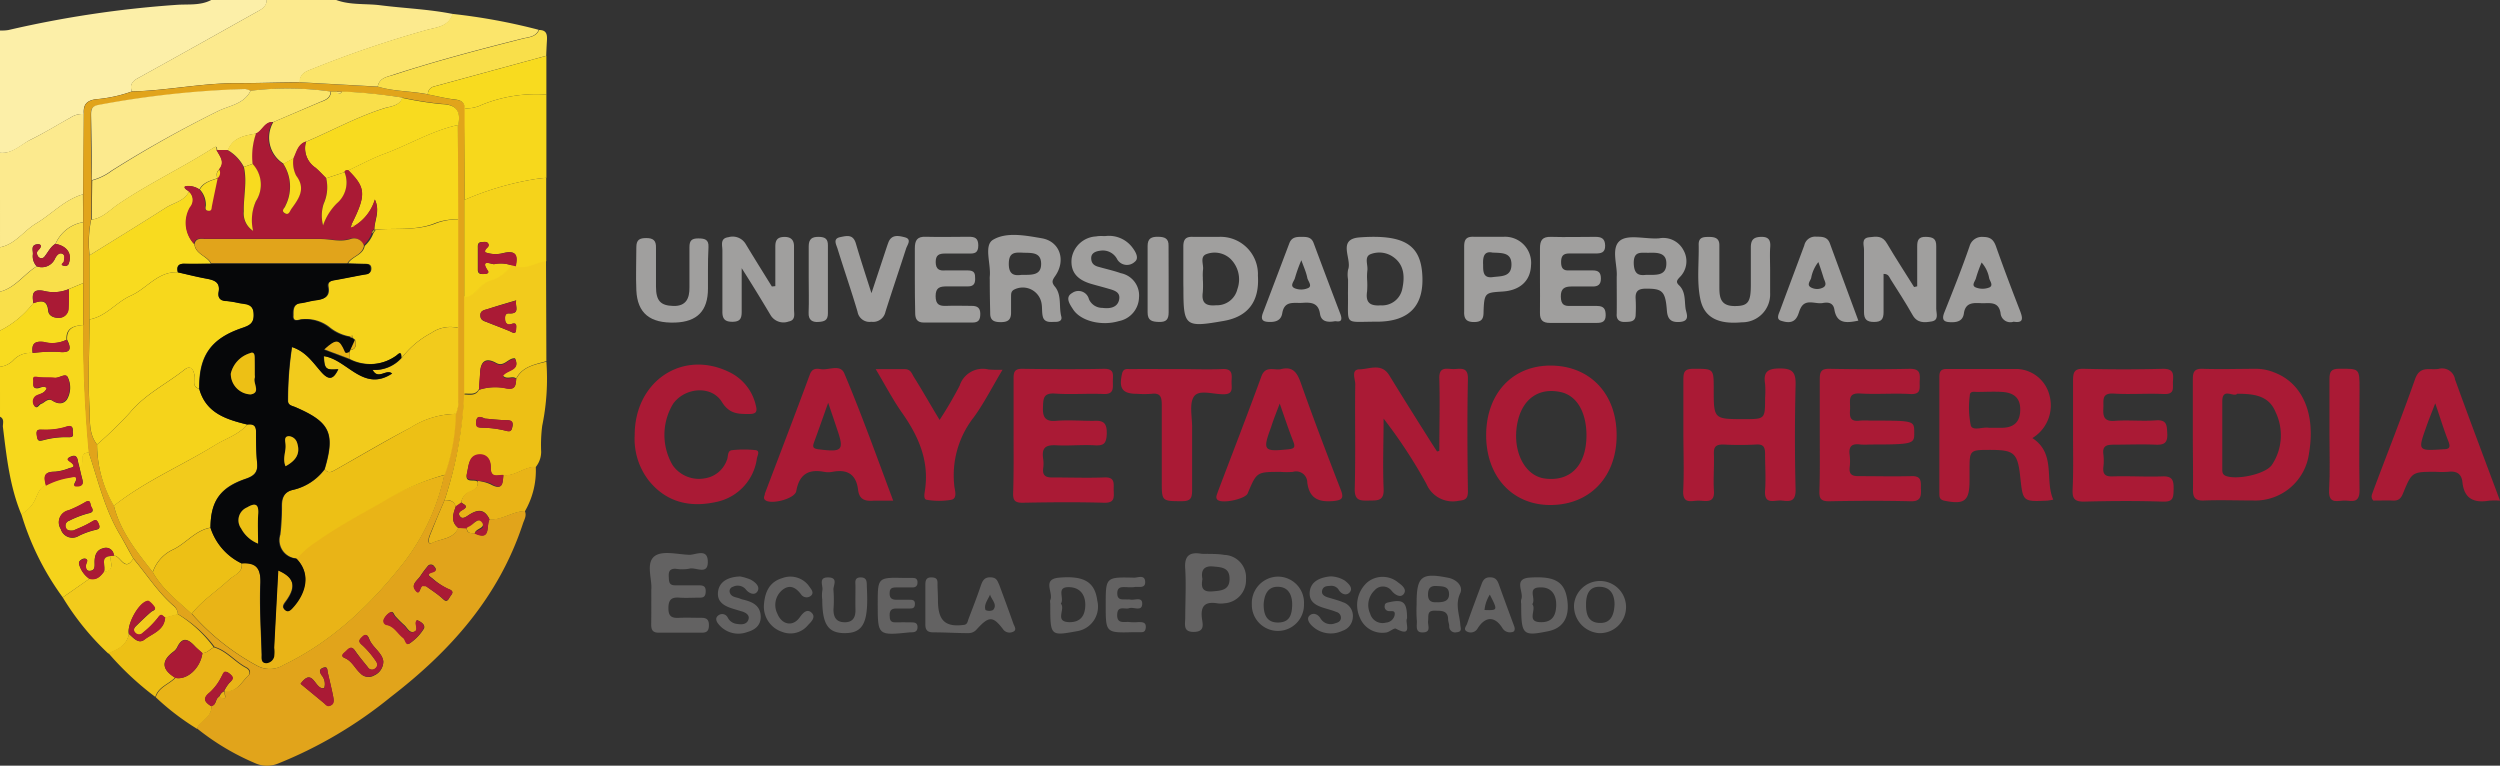 <svg id="Capa_1" data-name="Capa 1" xmlns="http://www.w3.org/2000/svg" viewBox="0 0 287.62 88.09"><rect x="0" y="0" width="287.62" height="88.09" fill="#333333" stroke="none"/><defs><style>.cls-1{fill:#fcefa8;}.cls-2{fill:#fcea8e;}.cls-3{fill:#f7d81c;}.cls-4{fill:#f9df4a;}.cls-5{fill:#fbe56b;}.cls-6{fill:#f8db1f;}.cls-7{fill:#e1a41b;}.cls-8{fill:#aa1a35;}.cls-9{fill:#edc015;}.cls-10{fill:#f2cb1c;}.cls-11{fill:#f5d31b;}.cls-12{fill:#a09f9e;}.cls-13{fill:#636262;}.cls-14{fill:#e9b417;}.cls-15{fill:#060709;}</style></defs><title>S2</title><path class="cls-1" d="M44.55,67.85V53.78a5.09,5.09,0,0,0,.95-.05,122.9,122.9,0,0,1,19.35-2.9c1.31-.1,2.74.11,4-.56h6.39c0,.83-.69,1.12-1.29,1.45-4.51,2.52-9,5.05-13.54,7.55-.67.37-.94.8-.7,1.52a16.08,16.08,0,0,1-4.18.9c-1.13.18-1.41.72-1.34,1.7a2.44,2.44,0,0,0-1.51.4c-1.52.85-3,1.76-4.57,2.53C47,66.89,46,68,44.55,67.85Z" transform="translate(-44.55 -50.27)"/><path class="cls-2" d="M59.71,60.79c-.25-.73,0-1.15.69-1.52,4.52-2.5,9-5,13.54-7.55.61-.34,1.25-.63,1.29-1.45h8c1.65.61,3.41.39,5.11.61,2.77.35,5.58.45,8.32,1-.49,1.5-1.92,1.53-3.07,1.86a126.61,126.61,0,0,0-13,4.43c-.71.29-1.57.51-1.53,1.57-2.49,0-5,.1-7.47.1C67.58,59.85,63.68,60.7,59.71,60.79Z" transform="translate(-44.55 -50.27)"/><path class="cls-3" d="M47,109.44c-1.34-3.23-1.7-6.67-2.12-10.1,0-.39.19-.88-.33-1.13V92.46a2.5,2.5,0,0,0,1.52-.73,2.67,2.67,0,0,1,2.25-.85,17.23,17.23,0,0,1,2.95-.13c1.42.17,1.54-.32,1-1.4-.07-1.36.84-1.61,1.9-1.69a146.17,146.17,0,0,0,.65,14.71c-1.35-.11-.33,1.37-1.1,1.65a3.86,3.86,0,0,1-.18-.59c-.07-.47-.2-.89-.78-.66-.85.34-.17.52.09.8.44.46-.09.48-.32.55a5.56,5.56,0,0,1-1.68.41c-1.35,0-1.22.71-1,1.59-.67.23-.88.84-1.14,1.39A3.67,3.67,0,0,1,47,109.44Zm2.93-14.55c-.2.63-.75.66-1.12.9a.8.8,0,0,0-.34,1.1c.34.59.57-.1.86-.17s.72-.7,1.27-.34,1.23.47,1.67-.17a2.72,2.72,0,0,0,.12-2.45c-.22-.65-1,0-1.52,0s-1.38,0-2-.09c-.4-.07-.5.08-.46.35s-.19.84.28.92S49.43,94.58,49.93,94.89Zm3,5c0-.38,0-.79-.88-.47a8.12,8.12,0,0,1-2.52.3c-.44,0-.84-.16-.75.56s.14.81.86.61a9.82,9.82,0,0,1,2.83-.31C53,100.56,53,100.44,52.91,99.86Z" transform="translate(-44.55 -50.27)"/><path class="cls-2" d="M44.55,67.85c1.45.11,2.41-1,3.56-1.53,1.56-.77,3-1.68,4.57-2.53a2.44,2.44,0,0,1,1.51-.4q0,4.62-.09,9.24c-2.11.6-3.56,2.26-5.38,3.34-1.43.85-2.4,2.41-4.17,2.75Z" transform="translate(-44.55 -50.27)"/><path class="cls-4" d="M44.55,88.31V83.83c1.77-.44,2.76-2,4.23-2.92A1.66,1.66,0,0,0,50.89,80c.18-.33.42-.72.84-.53s.17.55.17.86-.55.38,0,.52a.44.44,0,0,0,.59-.35c.35-1.06-.24-1.92-1.55-2.17a4.23,4.23,0,0,1,3.18-2.49q0,3.51,0,7l-1.64.68a4.46,4.46,0,0,1-2.82.23c-1.44-.31-1.42.42-1.28,1.4A11,11,0,0,1,44.55,88.31Z" transform="translate(-44.55 -50.27)"/><path class="cls-5" d="M54.11,75.83a4.23,4.23,0,0,0-3.18,2.49c-.57.33-.83.94-1.23,1.43a.46.46,0,0,1-.69.12.69.69,0,0,1-.21-.54c0-.18.24-.33.35-.5.22-.34,0-.49-.28-.46-.87.08-.47.78-.55,1.23a1.7,1.7,0,0,0,.45,1.31c-1.47.88-2.46,2.47-4.23,2.92V78.72c1.77-.34,2.73-1.9,4.17-2.75,1.81-1.08,3.26-2.74,5.38-3.34Q54.1,74.23,54.11,75.83Z" transform="translate(-44.55 -50.27)"/><path class="cls-6" d="M52.46,83.53l1.64-.68q0,2.41,0,4.82c-1.06.08-2,.33-1.9,1.69a3.75,3.75,0,0,1-2.63.25c-1.13-.13-1.4.3-1.27,1.28a2.67,2.67,0,0,0-2.25.85,2.5,2.5,0,0,1-1.52.73V88.31a11,11,0,0,0,3.82-3.15c.88-.31,1.61-.45,1.74.87.05.56.62.82,1.2.81a1.1,1.1,0,0,0,1.12-1.11A21.89,21.89,0,0,0,52.46,83.53Z" transform="translate(-44.55 -50.27)"/><path class="cls-7" d="M54.12,87.66q0-2.41,0-4.82,0-3.51,0-7,0-1.6,0-3.2,0-4.62.09-9.24c-.07-1,.22-1.52,1.34-1.7a16.08,16.08,0,0,0,4.18-.9c4-.09,7.88-.94,11.86-.95,2.49,0,5-.07,7.47-.1l9,.5c1.88.57,3.85.5,5.76.89,1.08.22,2.16.49,3.25.62.66.08.95.36,1,1Q98,68,98,73.27q0,5.59,0,11.19l0,11.19A45.31,45.31,0,0,1,95.7,107.8c-.58,1.36-1.17,2.71-1.73,4.08-.15.36-.28,1.12.27.85,1-.5,2.46-.4,3-1.71l1,0c0,.61.48.59.92.59,1.92.91,1.3-.89,1.71-1.6,1.45.1,2.64-.92,4.06-.95.25.56-.08,1-.24,1.52C101.9,119,96.33,125.2,89.5,130.46a49.86,49.86,0,0,1-13,7.67,3.31,3.31,0,0,1-2.6-.06,28.14,28.14,0,0,1-6.69-4c.35-1,1.77-1.31,1.64-2.6.64-.06.45-.86.94-1.06,1.06.61.53-.32.62-.64l0-.06c1.43.24,1.95-1,2.74-1.74.32-.31.15-.72-.23-.92-1.3-.67-2.23-1.93-3.68-2.36A14.43,14.43,0,0,0,65,120.91a1.29,1.29,0,0,0-.51-1c-1.82-1.57-3.08-3.62-4.62-5.43-.52-.92-1-1.85-1.55-2.76-1.74-2.92-2.49-6.22-3.57-9.4A146.17,146.17,0,0,1,54.12,87.66Zm29.1-26.85h-.63a35.12,35.12,0,0,0-9.21-.09,2.31,2.31,0,0,0-.61-.16,108.36,108.36,0,0,0-17,1.85C55,62.55,55,63,55,63.57q0,3.74.08,7.47,0,2.25-.06,4.5a13.19,13.19,0,0,0-.18,4.1l0,7.37c0,3.39-.18,6.78,0,10.15.08,1.4-.13,3,.87,4.24a14.08,14.08,0,0,0,1.93,7c.75,3,2.64,5.32,4.48,7.67,1.1,2,2.87,3.31,4.47,4.8a27.15,27.15,0,0,0,7.54,6,3,3,0,0,0,3-.08c5.68-2.74,10.1-7,13.92-11.87a25.16,25.16,0,0,0,4.6-10,22.09,22.09,0,0,0,1.27-7,3.13,3.13,0,0,0,.32-1.68c0-2.74,0-5.48,0-8.23V64.65c.31-1.53-.13-2.35-1.87-2.43a39,39,0,0,1-4.53-.72,58.93,58.93,0,0,0-7-.67Zm5.43,65.55c-.12-1-1.23-1.58-1.61-2.56-.18-.46-.36-.63-.77-.27s-.56.53,0,1a10.23,10.23,0,0,1,1.45,1.68c.26.32.37.67,0,1a.57.57,0,0,1-.84-.17c-.5-.62-1-1.22-1.46-1.88s-.71-.26-1,0-.79.57-.2.82c.86.37,1.17,1.2,1.79,1.75a1.26,1.26,0,0,0,1.59.25A1.75,1.75,0,0,0,88.65,126.37Zm-9.53,2.57,2.64,2.17c.24.2.48.46.84.31s.35-.62.28-1c-.18-.93-.42-1.85-.62-2.78-.06-.28,0-.72-.48-.56s-.53.41-.25.85a1.57,1.57,0,0,1,.32,1.5C80.77,129.73,80.6,126.92,79.13,128.94Zm14.43-11.23c.54.4,1.21.82,1.79,1.33.35.31.58.66.92,0,.21-.38.71-.72-.15-1a8.07,8.07,0,0,1-1.83-1.24c-.24-.18-.79-.49,0-.7.43-.12.54-.31.24-.64a.46.46,0,0,0-.8,0,11,11,0,0,0-.75,1c-.3.51-1.12,1-.69,1.61.65,1,.53-.54,1-.41A1.68,1.68,0,0,0,93.56,117.71Zm-1,3.91c-.47.4.35,1.2-.43,1.36-.51.1-.73-.52-1.08-.81a13.22,13.22,0,0,1-1-1c-.19-.2-.23-.69-.66-.4a1.79,1.79,0,0,0-.61.7.48.48,0,0,0,.39.71c.85.19,1.2,1,1.82,1.47.27.2.29.93.72.64a5.49,5.49,0,0,0,1.63-1.7C93.51,122.15,93,121.8,92.52,121.61Z" transform="translate(-44.55 -50.27)"/><path class="cls-8" d="M296.83,100.3c0-2.13,0-4.26,0-6.39,0-.87.19-1.24,1.14-1.21,2.07.07,4.15,0,6.23,0a5.61,5.61,0,0,1,2,.42c3.27,1.24,4.77,4.78,4,9.28a6.24,6.24,0,0,1-6.45,5.45c-1.86,0-3.73-.07-5.59,0-1.11.06-1.34-.37-1.31-1.37C296.87,104.45,296.83,102.38,296.83,100.3Zm5.1-4.73c-.37.46-1.71-.78-1.71.87q0,3.9,0,7.8c0,.3,0,.6.37.77,1.27.52,4.61-.18,5.34-1.26a6.14,6.14,0,0,0,.42-6.07C305.58,95.78,303.88,95.57,301.93,95.57Z" transform="translate(-44.55 -50.27)"/><path class="cls-8" d="M210.14,102.15c0-2.77.08-5.53,0-8.3-.06-1.5.9-1.11,1.66-1.12s1.67-.31,1.63,1.15c-.09,4.31-.06,8.62,0,12.93,0,.86-.3,1-1.09,1.08a3.29,3.29,0,0,1-3.68-1.94,57.19,57.19,0,0,0-4.93-7.52c0,2.67-.11,5.35,0,8,.09,1.53-.71,1.41-1.72,1.43s-1.64,0-1.6-1.39c.11-4,0-8,.06-12,0-.59-.51-1.68.46-1.71,1.14,0,2.55-.79,3.46.7,1.64,2.68,3.31,5.33,5,8,.16.25.33.5.49.75Z" transform="translate(-44.55 -50.27)"/><path class="cls-8" d="M230.54,100.37c0,4.69-3,7.93-7.49,8s-7.55-3.29-7.52-8.09,3.09-8,7.5-7.95S230.55,95.52,230.54,100.37Zm-3.47,0c0-2.72-1.14-4.62-3-5-2.39-.51-4.23.7-4.86,3.18-.78,3.08.44,6.11,2.69,6.7a3.94,3.94,0,0,0,.63.1C225.33,105.6,227.07,103.7,227.07,100.35Z" transform="translate(-44.55 -50.27)"/><path class="cls-8" d="M278.37,100.67c2.74,1.79,1.4,4.76,2.4,7.08a6.36,6.36,0,0,1-.7.12c-2.79.12-2.79.12-3.09-2.69s-.7-3.15-3.46-3.15c-2.38,0-2.38,0-2.38,2.44q0,.56,0,1.12c0,2.32-.58,2.75-2.87,2.29-.61-.12-.6-.46-.6-.89,0-4.46,0-8.93,0-13.39,0-.73.3-.89.94-.88,2.66,0,5.32,0,8,0a4,4,0,0,1,3.72,3A4.4,4.4,0,0,1,278.37,100.67Zm-5-1.18h1.4c1.32,0,2.13-.52,2.2-1.92s-.6-2.12-2.09-2.21c-.95-.06-1.9,0-2.86,0-.34,0-.84-.14-.85.43a10.24,10.24,0,0,0,.12,3.45C271.53,99.9,272.74,99.34,273.38,99.49Z" transform="translate(-44.55 -50.27)"/><path class="cls-8" d="M283.05,100.31c0-2.07,0-4.15,0-6.22,0-1,.13-1.43,1.27-1.39q4.54.12,9.09,0c1.12,0,1.21.49,1.14,1.33s.29,1.63-1.08,1.57c-1.91-.09-3.83.07-5.74-.05-1.43-.09-1.15.79-1.19,1.6s-.07,1.64,1.26,1.54c1.59-.12,3.19.06,4.78-.06,1.28-.09,1.26.57,1.31,1.52.06,1.13-.41,1.32-1.38,1.28-1.59-.07-3.19,0-4.78,0-.85,0-1.32.15-1.19,1.12a5.92,5.92,0,0,1,0,1.43c-.09.82.19,1.12,1,1.1,1.91-.06,3.83.06,5.74,0,1.25-.07,1.36.5,1.34,1.5s-.07,1.44-1.25,1.4c-3-.1-6.06-.08-9.09,0-1.11,0-1.31-.39-1.28-1.37C283.1,104.46,283.05,102.39,283.05,100.31Z" transform="translate(-44.55 -50.27)"/><path class="cls-8" d="M161.16,100.25c0-2.13,0-4.26,0-6.39,0-.73.06-1.17,1-1.16,3.14.05,6.28.07,9.42,0,1.23,0,1,.71,1,1.45s.16,1.5-1.06,1.45c-1.86-.08-3.73.08-5.58-.05-1.38-.1-1.36.59-1.4,1.6s.2,1.65,1.47,1.54c1.43-.12,2.88,0,4.31,0,1.14-.07,1.59.19,1.56,1.46s-.44,1.41-1.48,1.35c-1.43-.08-2.88.08-4.31,0s-1.69.43-1.52,1.61a3.66,3.66,0,0,1,0,1c-.11.84.24,1.11,1.07,1.09,2,0,3.94.07,5.91,0,1.36-.08,1.1.75,1.13,1.53s.11,1.41-1.09,1.38c-3.14-.09-6.28-.06-9.42,0-.87,0-1.08-.29-1.06-1.1C161.19,104.62,161.16,102.43,161.16,100.25Z" transform="translate(-44.55 -50.27)"/><path class="cls-8" d="M238.22,100.15c0-2.08,0-4.15,0-6.23,0-.83.13-1.21,1.1-1.22,2.39,0,2.39-.07,2.39,2.34,0,3.45,0,3.45,3.49,3.45,2.42,0,2.42,0,2.42-2.44a10.54,10.54,0,0,0,0-1.6c-.22-1.39.28-1.79,1.71-1.79s1.83.43,1.8,1.86q-.15,6.07,0,12.14c0,1.4-.73,1.29-1.58,1.2s-2.06.57-1.93-1.18c.1-1.38,0-2.77,0-4.15,0-.78-.15-1.17-1-1.12a36,36,0,0,1-3.83,0c-.87,0-1.09.29-1.06,1.1.05,1.38-.08,2.78,0,4.15.14,1.58-.92,1.22-1.75,1.21s-1.86.46-1.78-1.16C238.31,104.52,238.22,102.33,238.22,100.15Z" transform="translate(-44.55 -50.27)"/><path class="cls-8" d="M253.91,100.3c0-2.13,0-4.26,0-6.39,0-.84.14-1.23,1.11-1.21,3.09.06,6.18.07,9.26,0,1.14,0,1.18.52,1.13,1.35s.26,1.63-1.11,1.55c-1.91-.11-3.84.06-5.75-.06-1.33-.08-1.17.69-1.15,1.49s-.32,1.84,1.15,1.63a8,8,0,0,1,1.12,0c5.1,0,5.1,0,5.11,1.34s0,1.41-5.18,1.41a6.61,6.61,0,0,1-1,0c-1-.14-1.39.2-1.25,1.21a6.07,6.07,0,0,1,0,1.43c-.08.78.26,1,1,1,2,0,4,.05,6.07,0,1.33-.06,1.09.76,1.13,1.55s-.06,1.37-1.16,1.34c-3.14-.08-6.28-.06-9.42,0-1,0-1.12-.37-1.1-1.21C253.94,104.56,253.91,102.43,253.91,100.3Z" transform="translate(-44.55 -50.27)"/><path class="cls-8" d="M117.57,100.32c0-6.17,5.45-9.84,10.8-7.28a5.61,5.61,0,0,1,3.12,3.81c.18.67.17,1.06-.75,1.05-1.27,0-2.27,0-3.13-1.37-1.19-1.95-4.23-1.71-5.61.18a6.89,6.89,0,0,0-.05,7.1,3.69,3.69,0,0,0,3.63,1.5,3.2,3.2,0,0,0,2.59-2.1c.2-.39,0-1.1.63-1.15a12.14,12.14,0,0,1,2.7,0c.51.08.19.63.13.94a5.91,5.91,0,0,1-4.59,5c-3.05.7-5.83.1-7.88-2.48A7.83,7.83,0,0,1,117.57,100.32Z" transform="translate(-44.55 -50.27)"/><path class="cls-8" d="M191.84,92.76c1.44-.4,1.94.36,2.37,1.58,1.45,4.1,3,8.17,4.57,12.22.4,1,.24,1.27-.91,1.36-1.73.14-2.69-.39-2.92-2.14a1.28,1.28,0,0,0-1.66-1.22,9.9,9.9,0,0,1-1.43,0c-2.73,0-2.73,0-3.77,2.48-.28.66-3.05,1.24-3.5.7-.23-.28,0-.61.07-.89,1.67-4.41,3.38-8.81,5-13.25C190.11,92.33,191.07,92.86,191.84,92.76Zm-.06,3.94c-.41,1.08-.74,1.9-1,2.73-1,2.69-.83,2.82,2,2.53.66-.07.82-.22.57-.87C192.81,99.72,192.35,98.33,191.78,96.7Z" transform="translate(-44.55 -50.27)"/><path class="cls-8" d="M332.17,107.87a8.3,8.3,0,0,0-1.24,0c-1.72.29-2.88-.19-3.08-2.11-.1-1-.69-1.33-1.65-1.21a10.9,10.9,0,0,1-1.44,0c-2.71,0-2.73,0-3.75,2.49-.24.58-.52.85-1.16.82s-1.49,0-2.25,0c-.4-.43-.09-.81,0-1.16,1.6-4.27,3.29-8.52,4.8-12.82.56-1.59,1.69-1,2.7-1.17A1.51,1.51,0,0,1,327,93.93C328.66,98.53,330.39,103.09,332.17,107.87Zm-7.45-11.2c-.43,1.12-.77,1.95-1.06,2.79-.95,2.67-.91,2.69,1.94,2.5.72,0,.92-.18.63-.92C325.71,99.72,325.3,98.36,324.72,96.67Z" transform="translate(-44.55 -50.27)"/><path class="cls-8" d="M147.31,107.87c-.89,0-1.57,0-2.25,0-1,.09-1.66-.14-1.79-1.25-.21-1.76-1.22-2.4-2.93-2.07a2.63,2.63,0,0,1-1,0c-1.82-.34-2.85.33-3.18,2.22-.16.9-3,1.62-3.61,1-.23-.24,0-.48,0-.72,1.73-4.56,3.48-9.11,5.17-13.69.26-.72.75-.71,1.25-.62.93.15,2.27-.64,2.73.52C143.7,98,145.44,102.87,147.31,107.87Zm-7.48-11.26c-.64,1.79-1.12,3.18-1.63,4.56-.19.52-.11.71.51.79,2.77.35,3,.15,2.12-2.39C140.55,98.72,140.26,97.87,139.83,96.61Z" transform="translate(-44.55 -50.27)"/><path class="cls-9" d="M95.7,107.8a45.3,45.3,0,0,0,2.24-12.14c.61,0,1.32.21,1.72-.54a6.08,6.08,0,0,1,3.12-.18c1.08.21,1.1-.36,1.16-1.06.71-1.44,2.14-1.65,3.47-2a26.78,26.78,0,0,1-.48,7.38,17.47,17.47,0,0,0-.12,3,2.8,2.8,0,0,1-.63,1.75c-1.33-.05-2.36,1.11-3.72.94-.6-.06-1.49.42-1.45-.81,0-.87-.41-1.56-1.27-1.52-1.28.05-1.26,1.25-1.47,2.15-.27,1.17.84.58,1.24.92.1.63-.3.91-.79,1.14a1.6,1.6,0,0,0-1.12,1.32l-.61.43C96.78,107.89,96.28,107.77,95.7,107.8Zm4.64-9.37c-.71-.34-1-.16-1,.4s.23.63.74.65a11.54,11.54,0,0,1,2.64.34c.62.17.71-.06.8-.53s-.16-.68-.69-.68C101.92,98.6,101,98.48,100.34,98.43Z" transform="translate(-44.55 -50.27)"/><path class="cls-3" d="M98,73.27Q98,68,98,62.73a4,4,0,0,0,2-.41,16.57,16.57,0,0,1,7.41-1.17q0,4.79,0,9.58a14.76,14.76,0,0,0-1.56.19A33.62,33.62,0,0,0,98,73.27Z" transform="translate(-44.55 -50.27)"/><path class="cls-10" d="M107.41,91.82c-1.33.39-2.76.61-3.47,2-.44-.39-1,.18-1.54-.33.36-.71,2.08-.56,1.4-2-.79-.07-1.24,1.05-2.17.53-1.2-.67-1.78-.18-1.85,1.11,0,.63-.08,1.26-.12,1.89-.39.75-1.1.49-1.72.54q0-5.6,0-11.19c1.39,0,1.78-1.63,3.08-1.92a4.64,4.64,0,0,0,2.36-1.74l.46.09c1.28.41,2.35-.43,3.53-.58Zm-3.47-7c-1.23.37-2.24.65-3.25,1-.38.12-.89.14-.88.74s.46.65.85.81c.84.34,1.69.64,2.52,1,.35.15.71.46.75-.22,0-.33.14-.84-.54-.6-.48.17-.7-.06-.73-.52s0-.73.44-.7C104.44,86.41,103.79,85.5,103.93,84.85Z" transform="translate(-44.55 -50.27)"/><path class="cls-11" d="M54.77,102.37c1.07,3.18,1.82,6.47,3.57,9.4.54.91,1,1.84,1.55,2.76-1,1.62-1.47-.4-2.25-.33a.9.9,0,0,0-1.21-.86c-.79.19-1,.85-1,1.6,0,.45.09,1-.6,1-.36,0-.46-.37-.38-.72s.28-.52-.05-.67c-.14-.06-.39,0-.55.15-.35.23-.2.53-.08.83a3,3,0,0,0,1.07,1.33L51.77,119a31.48,31.48,0,0,1-4.77-9.6,3.67,3.67,0,0,0,1.7-1.94c.26-.55.47-1.17,1.14-1.39a8.75,8.75,0,0,1,2.82-.92c.27,0,.74-.23.65.29-.06.37-.61.8.28.72.66-.06.49-.53.37-1s-.2-.83-.29-1.24C54.44,103.74,53.41,102.26,54.77,102.37ZM53,111.3c-.58.07-.79-.08-.89-.35a.59.59,0,0,1,.39-.76,10.93,10.93,0,0,1,2.21-.85c.6-.12.58-.35.36-.72s0-1-.78-.53a13.23,13.23,0,0,1-1.85.9,1.41,1.41,0,0,0-.9,2.15,1.39,1.39,0,0,0,2.07.79,8.85,8.85,0,0,1,1.79-.66c.57-.11.73-.22.47-.79s-.43-.36-.82-.15C54.32,110.76,53.53,111.07,53,111.3Z" transform="translate(-44.55 -50.27)"/><path class="cls-5" d="M88,60.23l-9-.5c0-1.06.82-1.28,1.53-1.57a126.61,126.61,0,0,1,13-4.43c1.15-.33,2.58-.36,3.07-1.86a68.43,68.43,0,0,1,9.93,1.83c-.35.83-1.18.83-1.87,1-5,1.26-9.9,2.56-14.77,4.14C89.19,59.11,88.22,59.16,88,60.23Z" transform="translate(-44.55 -50.27)"/><path class="cls-11" d="M103.41,80.8a4.64,4.64,0,0,1-2.36,1.74c-1.3.29-1.69,1.89-3.08,1.92q0-5.59,0-11.19a33.63,33.63,0,0,1,7.86-2.35,14.76,14.76,0,0,1,1.56-.19q0,4.8,0,9.59c-1.19.14-2.26,1-3.53.58.25-1.17.13-1.88-1.4-1.52a3.51,3.51,0,0,1-2.11-.09c-.13-.46.6-.55.35-1-.16-.27-.46-.18-.71-.17-.57,0-.46.48-.47.82,0,.79,0,1.59,0,2.38,0,.55.45.49.82.46s.47-.15.31-.38c-.93-1.38.44-.72.72-.74A3.72,3.72,0,0,1,103.41,80.8Z" transform="translate(-44.55 -50.27)"/><path class="cls-8" d="M159.89,92.81c-1.16,1.93-2.09,3.78-3.28,5.43a10.83,10.83,0,0,0-2.26,8c.06.5.36,1.37-.35,1.53a8.34,8.34,0,0,1-2.83,0c-.38-.05-.27-.66-.22-1,.56-3.49-.75-6.39-2.72-9.15-1-1.45-1.85-3.06-2.93-4.88,1.29,0,2.32,0,3.35,0,.63,0,.79.45,1,.84,1,1.58,1.89,3.17,3,5a45.14,45.14,0,0,0,2.3-3.93,2.8,2.8,0,0,1,3.34-1.87A15.07,15.07,0,0,0,159.89,92.81Z" transform="translate(-44.55 -50.27)"/><path class="cls-8" d="M180.06,92.73c1.7,0,3.41.07,5.11,0,1.22-.07,1.1.66,1.07,1.4s.3,1.53-1,1.5-2.75-.55-3.32.25-.21,2.34-.22,3.56c0,2.4,0,4.79,0,7.19,0,.91-.13,1.31-1.19,1.3-2.3,0-2.3,0-2.3-2.28,0-2.93,0-5.86,0-8.79,0-.93-.16-1.42-1.21-1.28a11.73,11.73,0,0,1-1.6,0c-1.73,0-2.15-.6-1.76-2.32.15-.65.57-.52,1-.53C176.44,92.72,178.25,92.73,180.06,92.73Z" transform="translate(-44.55 -50.27)"/><path class="cls-10" d="M51.77,119l3.08-2.16c.78.2,1.24-.25,1.65-.81,1.39-.11.6-1.2.83-1.83a1.41,1.41,0,0,1,.3,0c.78-.06,1.24,2,2.25.33,1.54,1.81,2.8,3.85,4.62,5.43a1.29,1.29,0,0,1,.51,1l-1.45.39c-.28-.15-.44-.58-.84,0a10.68,10.68,0,0,1-1.77,1.77.57.57,0,0,1-.85,0c-.29-.3-.14-.59.1-.82.56-.55,1.13-1.1,1.73-1.62.18-.16.57-.18.39-.52a2.8,2.8,0,0,0-.65-.68.36.36,0,0,0-.29,0c-1,.32-2.29,2.8-2,3.8-.29,1.28-1.29,1.77-2.38,2.17A30.45,30.45,0,0,1,51.77,119Z" transform="translate(-44.55 -50.27)"/><path class="cls-8" d="M312.55,100.29c0-2.13,0-4.26,0-6.39,0-.86.17-1.2,1.12-1.21,2.34,0,2.34-.06,2.34,2.34,0,3.89-.07,7.77,0,11.66,0,1.45-.79,1.23-1.59,1.17s-2,.56-1.91-1.19C312.63,104.55,312.55,102.42,312.55,100.29Z" transform="translate(-44.55 -50.27)"/><path class="cls-12" d="M265.12,83.21c0-1.54,0-3.07,0-4.61,0-.71.17-1.1,1-1.08s1.2.21,1.19,1.08c0,2.4,0,4.79,0,7.19,0,.52.34,1.31-.52,1.46s-1.68.21-2.22-.77c-.78-1.39-1.66-2.73-2.51-4.08-.16-.25-.22-.62-.81-.62,0,1.47,0,2.93,0,4.4,0,.82-.26,1.13-1.1,1.13S259,87,259,86.17c0-2.4,0-4.79,0-7.19,0-.51-.34-1.3.57-1.41s1.55-.2,2.08.72c1,1.7,2.07,3.33,3.11,5Z" transform="translate(-44.55 -50.27)"/><path class="cls-12" d="M133.75,83.19c0-1.53,0-3.06,0-4.58,0-.74.27-1.06,1-1.08s1.16.28,1.15,1.12c0,2.4,0,4.79,0,7.19,0,.54.22,1.27-.62,1.42a1.73,1.73,0,0,1-2.08-.74c-1-1.68-2-3.32-3.32-5.4,0,2,0,3.52,0,5,0,.78-.17,1.16-1.05,1.17s-1.19-.33-1.17-1.22c0-2.34,0-4.69,0-7,0-.58-.3-1.38.69-1.51a1.74,1.74,0,0,1,2,.8c1,1.66,2,3.25,3,4.87Z" transform="translate(-44.55 -50.27)"/><path class="cls-12" d="M158.42,82.42a2.66,2.66,0,0,1,0-.32c.16-1.46-.71-3.58.37-4.24,1.54-.93,3.73-.5,5.6-.18,2.08.35,2.83,2.51,1.57,4.33-.35.51-.48.73,0,1.29.76,1,.39,2.26.69,3.38.13.49-.28.63-.69.62s-1.25.18-1.44-.62c-.11-.46-.06-1-.13-1.43a2.19,2.19,0,0,0-3.11-1.69c-.46.21-.4.57-.41.93,0,.58,0,1.17,0,1.76,0,.86-.42,1.08-1.19,1.08s-1.23-.19-1.21-1.06C158.44,85,158.42,83.7,158.42,82.42Zm3.68-.53c1.11,0,2.25.1,2.23-1.29s-1.18-1.21-2.14-1.26-1.58,0-1.58,1.3S161.32,82,162.1,81.89Z" transform="translate(-44.55 -50.27)"/><path class="cls-12" d="M199.64,82.42a3.21,3.21,0,0,1,0-1.11c.5-1.24-1.33-3.54,1.35-3.73,5-.36,6.88.83,7.17,4,.34,3.79-1.4,5.71-5.25,5.7s-3.21.55-3.28-3.28C199.64,83.48,199.64,82.95,199.64,82.42Zm2.19-.05a9.86,9.86,0,0,1,0,1.43c-.19,1.27.31,1.69,1.58,1.6a2.36,2.36,0,0,0,2.46-1.85c.29-1.32.29-2.71-.93-3.64a2.77,2.77,0,0,0-2.73-.39c-.74.32-.25,1.24-.35,1.89A6.4,6.4,0,0,0,201.83,82.36Z" transform="translate(-44.55 -50.27)"/><path class="cls-12" d="M180.69,82.45c0-1.27,0-2.55,0-3.82,0-.83.29-1.15,1.11-1.11,1,0,2,0,3,0A4.3,4.3,0,0,1,189.27,82c.19,2.95-1.13,4.7-3.93,5.19-4.46.78-4.64.64-4.64-3.74Q180.69,82.93,180.69,82.45Zm2.24-.15a11.78,11.78,0,0,1,0,1.59c-.17,1.22.33,1.61,1.52,1.5a2.42,2.42,0,0,0,2.46-1.86,3.31,3.31,0,0,0-.84-3.52,2.67,2.67,0,0,0-2.71-.51c-.82.3-.3,1.21-.41,1.85A5.81,5.81,0,0,0,182.94,82.3Z" transform="translate(-44.55 -50.27)"/><path class="cls-12" d="M221.72,82.35c0-1.17,0-2.34,0-3.5,0-.93.27-1.36,1.27-1.33,1.7.05,3.4,0,5.1,0,.68,0,1.11.17,1.13,1s-.49.92-1.14.91c-1,0-2,0-3,0-.69,0-.93.3-.93,1s.26,1,.94.95c.9,0,1.81,0,2.71,0,.68,0,.93.27.93.95s-.34.92-1,.9c-.8,0-1.6,0-2.39,0s-1.24.24-1.22,1.17.38,1.1,1.16,1.07c1,0,2,0,3,0,.79,0,1,.35,1,1.07s-.39.88-1,.88c-1.81,0-3.61,0-5.42,0-.82,0-1.15-.33-1.14-1.14C221.74,84.9,221.72,83.63,221.72,82.35Z" transform="translate(-44.55 -50.27)"/><path class="cls-12" d="M149.8,82.36c0-1.17,0-2.34,0-3.51,0-.92.25-1.38,1.26-1.34,1.65.05,3.29,0,4.94,0,.67,0,1.1.12,1.1,1s-.44.95-1.11.93c-.9,0-1.81,0-2.71,0-.7,0-1.09.17-1.08,1s.44,1,1.11.94c.85,0,1.7,0,2.55,0s.88.37.88,1-.29.85-.87.84c-.8,0-1.6,0-2.39,0s-1.29.12-1.29,1.11.44,1.17,1.27,1.13,1.91,0,2.87,0c.66,0,1,.22,1,.92s-.21,1-.91,1c-1.86,0-3.72,0-5.58,0-.79,0-1-.43-1-1.11C149.81,84.92,149.8,83.64,149.8,82.36Z" transform="translate(-44.55 -50.27)"/><path class="cls-12" d="M230.55,82.1c.11-1.21-.64-3.15.27-4.05s3-.24,4.6-.36a2.62,2.62,0,0,1,2.82,1.38,2.57,2.57,0,0,1-.45,3.1c-.28.31-.48.53-.08.91.78.73.63,1.77.76,2.69.08.54.59,1.45-.67,1.54-1,.07-1.41-.31-1.48-1.34-.17-2.23-.54-2.5-2.42-2.49-.92,0-1.24.33-1.17,1.22a16.46,16.46,0,0,1,0,1.76c0,.85-.62.83-1.24.85s-1-.26-.94-.94C230.57,85,230.55,83.7,230.55,82.1Zm3.4-.21c1.13,0,2.33.15,2.31-1.33,0-1.24-1.06-1.23-2-1.21s-1.78-.24-1.75,1.25C232.56,81.82,233.08,82,233.95,81.89Z" transform="translate(-44.55 -50.27)"/><path class="cls-12" d="M248.2,81.42c0,.85,0,1.7,0,2.55a3.22,3.22,0,0,1-3.27,3.38c-2.74.26-4.31-.58-4.75-2.62s-.15-4.24-.2-6.36c0-.86.63-.84,1.23-.84s1.16.13,1.15.95c0,1.49,0,3,0,4.47,0,1.28-.07,2.54,1.78,2.53,1.51,0,1.84-.42,1.84-2.44,0-1.44,0-2.87,0-4.31,0-.92.37-1.2,1.23-1.21s1.06.44,1,1.19S248.2,80.51,248.2,81.42Z" transform="translate(-44.55 -50.27)"/><path class="cls-4" d="M88,60.23c.21-1.07,1.17-1.12,1.93-1.37,4.86-1.59,9.81-2.88,14.77-4.14.69-.17,1.51-.18,1.87-1,.93,0,.94.61.9,1.27s-.06,1.14-.08,1.7L94.5,60.21a.92.92,0,0,0-.73.91C91.87,60.73,89.89,60.81,88,60.23Z" transform="translate(-44.55 -50.27)"/><path class="cls-12" d="M171.71,77.43a3.37,3.37,0,0,1,3.18,1.4c.35.48.73,1.18.2,1.57a1.3,1.3,0,0,1-2-.28,1.85,1.85,0,0,0-2-1c-.48.06-1,.26-1,.84s.3.86.81,1c.87.25,1.75.44,2.6.74a2.61,2.61,0,0,1,2.09,2.81,2.85,2.85,0,0,1-2.31,2.7c-2,.6-4.37,0-5.25-1.31-.39-.6-1-1.43-.13-1.92a1.24,1.24,0,0,1,1.93.71,1.67,1.67,0,0,0,1.54,1c.81.11,1.73,0,1.93-.93s-.63-1.1-1.31-1.3-1.33-.36-2-.56c-1.41-.44-2.32-1.26-2.15-2.89a3,3,0,0,1,2.83-2.54C171,77.4,171.36,77.43,171.71,77.43Z" transform="translate(-44.55 -50.27)"/><path class="cls-12" d="M126,81.4c0,.69,0,1.38,0,2.07,0,2.55-1.23,3.82-3.76,3.91-2.91.1-4.36-1.07-4.48-3.72-.07-1.64,0-3.29,0-4.94,0-.88.38-1.06,1.15-1.06s1.14.27,1.11,1.11c0,1.49,0,3,0,4.46,0,1.67.54,2.2,2,2.24s1.87-.87,1.85-2.15c0-1.54,0-3.08,0-4.62,0-.76.27-1,1-1s1.24.1,1.19,1S126,80.5,126,81.4Z" transform="translate(-44.55 -50.27)"/><path class="cls-9" d="M57,125.38c1.09-.4,2.09-.89,2.38-2.17.52.43,1.08,1.19,1.77.65.91-.71,2.3-1.06,2.38-2.56l1.45-.39a14.43,14.43,0,0,1,4.16,3.84c-.46.19-.76.69-1.33.65-.27-.25-.56-.49-.81-.76-.74-.8-1.44-1.23-2.07.1a1.37,1.37,0,0,1-.41.48c-1.48,1.1-1.34,2.1.17,3-.73.77-1.93,1.06-2.27,2.23A34.43,34.43,0,0,1,57,125.38Z" transform="translate(-44.55 -50.27)"/><path class="cls-12" d="M258.35,87.16c-1.36.28-2.48.38-2.76-1.28-.13-.8-.74-.86-1.32-.75-.86.17-2-.56-2.57.61-.17.33-.23.71-.41,1-.44.79-1.24.62-1.84.43s-.25-.8-.1-1.21c.92-2.49,1.87-5,2.78-7.46a1.28,1.28,0,0,1,1.39-1c.66,0,1.28,0,1.56.79C256.16,81.24,257.24,84.16,258.35,87.16Zm-4.6-6.74a4.1,4.1,0,0,0-.83,1.84c-.11.35-.56.8,0,1.09a1.49,1.49,0,0,0,1.37,0c.51-.28.18-.73.06-1.11C254.18,81.67,254,81.13,253.75,80.42Z" transform="translate(-44.55 -50.27)"/><path class="cls-12" d="M276.21,87.28a1.13,1.13,0,0,1-1.5-1c-.24-1.41-1.31-1.09-2.22-1.13s-1.83-.1-2,1.19c-.11.72-.57,1-1.36,1s-1.3-.12-.87-1.17c1-2.51,2-5,2.89-7.59a1.47,1.47,0,0,1,1.56-1.05c.85,0,1.21.34,1.48,1.1.88,2.5,1.83,5,2.79,7.47C277.28,86.91,277.35,87.47,276.21,87.28Zm-3.68-6.81a15.56,15.56,0,0,0-.65,1.8c-.08.35-.59.85,0,1.08a2.15,2.15,0,0,0,1.52,0c.54-.23.07-.75,0-1.08A3.66,3.66,0,0,0,272.53,80.47Z" transform="translate(-44.55 -50.27)"/><path class="cls-12" d="M198.11,87.23c-1.08.19-1.59-.12-1.7-.88-.19-1.23-1-1.31-2-1.24s-2.09-.3-2.34,1.2c-.12.73-.62,1-1.38,1s-1.2-.15-.82-1.1c1-2.62,2-5.26,3-7.91.26-.72.76-.78,1.38-.78s1.17,0,1.43.71q1.53,4.11,3.09,8.2C199.17,87.56,198.25,87.17,198.11,87.23Zm-3.85-7a16.35,16.35,0,0,0-.72,2c-.09.4-.69.94,0,1.22a2,2,0,0,0,1.53-.05c.46-.24,0-.75-.11-1.12C194.84,81.63,194.59,81.1,194.26,80.19Z" transform="translate(-44.55 -50.27)"/><path class="cls-13" d="M119.48,118.12c.12-1.12-.6-2.9.25-3.75s2.73-.31,4.14-.27c.72,0,2.06-.76,2.11.72.07,1.72-1.41.64-2.15.88a4.69,4.69,0,0,1-1.58,0c-.68,0-.79.36-.76.91s0,1,.73,1c.9,0,1.81,0,2.71,0,.47,0,.82.06.81.68s-.23.75-.76.74c-.74,0-1.49.05-2.23,0-.95-.08-1.3.22-1.3,1.23s.47,1.13,1.27,1.09,1.7,0,2.55,0c.61,0,.84.24.84.85s-.21.87-.83.86c-1.65,0-3.29,0-4.94,0-.74,0-.88-.37-.87-1C119.49,120.81,119.48,119.59,119.48,118.12Z" transform="translate(-44.55 -50.27)"/><path class="cls-12" d="M213,82.45c0-1.27,0-2.55,0-3.82,0-.82.26-1.15,1.09-1.12,1.16,0,2.34,0,3.5,0a3,3,0,0,1,3.1,3.3c-.07,1.78-1.27,2.87-3.26,3s-2.13.09-2.2,2.35c0,.77-.19,1.15-1.07,1.16s-1.2-.34-1.16-1.22C213,84.89,213,83.67,213,82.45Zm3.26-3.12c-.93-.2-1.13.42-1.08,1.4,0,.79,0,1.57,1.11,1.42,1-.13,2.18,0,2.15-1.51C218.41,79.32,217.39,79.38,216.25,79.33Z" transform="translate(-44.55 -50.27)"/><path class="cls-6" d="M93.77,61.13a.92.92,0,0,1,.73-.91l12.91-3.53q0,2.23,0,4.46A16.57,16.57,0,0,0,100,62.32a4,4,0,0,1-2,.41c0-.62-.31-.9-1-1C95.93,61.62,94.85,61.34,93.77,61.13Z" transform="translate(-44.55 -50.27)"/><path class="cls-12" d="M144.81,84l1.58-4.77c.12-.35.23-.71.36-1.05.37-1,1.24-.78,1.9-.61.84.22.28.87.14,1.31-.78,2.42-1.6,4.83-2.37,7.26a1.45,1.45,0,0,1-1.62,1.15,1.4,1.4,0,0,1-1.59-1.15c-.72-2.44-1.56-4.85-2.31-7.28-.14-.45-.55-1.12.28-1.3s1.51-.34,1.83.7C143.54,80.07,144.12,81.84,144.81,84Z" transform="translate(-44.55 -50.27)"/><path class="cls-14" d="M67.84,125.4c.57,0,.87-.46,1.33-.65,1.46.43,2.38,1.68,3.68,2.36.38.2.56.61.23.92-.79.75-1.32,2-2.74,1.74a4.25,4.25,0,0,1,.59-.92c.45-.42.52-.69,0-1.1s-.68,0-.92.42a6,6,0,0,1-1.31,1.76c-.89.71-.57,1.13.16,1.59.13,1.29-1.29,1.61-1.64,2.6a28.74,28.74,0,0,1-4.75-3.63c.34-1.17,1.53-1.47,2.27-2.23C66.07,128.54,67.61,127.14,67.84,125.4Z" transform="translate(-44.55 -50.27)"/><path class="cls-13" d="M183.5,114c.64,0,1.28,0,1.91.11a2.59,2.59,0,0,1,2.49,2.78,2.66,2.66,0,0,1-2.51,2.79,2.7,2.7,0,0,1-.8,0c-1.4-.23-1.94.31-1.76,1.73.08.64.38,1.54-.92,1.56s-1-.9-1-1.63c0-1.86.11-3.73,0-5.59-.13-1.55.49-2,1.87-1.77a5.52,5.52,0,0,0,.8,0Zm-.61,2.86c-.14.83-.14,1.55,1.12,1.45,1-.08,2-.12,2-1.44s-.93-1.34-1.91-1.43S182.67,115.83,182.89,116.9Z" transform="translate(-44.55 -50.27)"/><path class="cls-13" d="M152.46,119.33c0,2.34.83,3.12,3,2.83.4-.05.42-.42.52-.69.49-1.29,1-2.59,1.43-3.88.19-.51.39-.92,1.1-.9s.79.42,1,.86c.55,1.49,1.11,3,1.63,4.48.11.3.46.74-.08.94a.91.91,0,0,1-1.12-.32c-1.16-1.53-1.63-1.5-3,0a1.24,1.24,0,0,1-1,.46c-1.32,0-2.64-.09-4-.09-.67,0-.94-.24-.93-.94,0-1.49,0-3,0-4.46,0-.53.05-.95.75-.92s.65.41.65.86S152.46,118.74,152.46,119.33Zm6-.67c-.26.63-.74,1.15-.53,1.79a1,1,0,0,0,.87,0C159.36,119.82,158.6,119.26,158.45,118.66Z" transform="translate(-44.55 -50.27)"/><path class="cls-14" d="M102.47,104.91c1.36.17,2.39-1,3.72-.94a9.32,9.32,0,0,1-1.25,5.12c-1.42,0-2.61,1.05-4.06.95-.66-1.44-1.59-1.08-2.58-.4-.27.18-.61.36-.85,0s.05-.55.34-.72c.79-.46.06-.61-.18-.86a1.6,1.6,0,0,1,1.12-1.32c.49-.23.89-.51.79-1.14A4.81,4.81,0,0,1,101,106C102.43,106.79,102.37,105.77,102.47,104.91Z" transform="translate(-44.55 -50.27)"/><path class="cls-12" d="M179,82.39c0,1.27,0,2.54,0,3.81,0,.83-.28,1.13-1.1,1.11s-1.33-.15-1.32-1.12c0-2.54,0-5.09,0-7.63,0-.88.46-1.06,1.21-1.05s1.23.18,1.2,1.06C179,79.85,179,81.12,179,82.39Z" transform="translate(-44.55 -50.27)"/><path class="cls-13" d="M219.56,119.72a1.23,1.23,0,0,1,0-.47c.38-.83-1-2.4,1-2.53,2.91-.19,4,.49,4.3,2.55s-.52,3.28-2.19,3.62C219.71,123.49,219.56,123.34,219.56,119.72Zm1.27.05c.56.62-.78,2.1,1.05,2.08,1.28,0,1.7-.81,1.71-2s-.59-2.06-1.86-2C220.2,117.86,221.3,119.15,220.84,119.77Z" transform="translate(-44.55 -50.27)"/><path class="cls-13" d="M206.43,121.42c-.3.42.76,2.27-1.28,1.18-.23-.12-.74.4-1.14.44a2.78,2.78,0,0,1-3-1.69,3.5,3.5,0,0,1,.84-4.08,2.79,2.79,0,0,1,3.54,0c.42.31,1.1.8.63,1.37-.33.4-.93.12-1.34-.37a1.27,1.27,0,0,0-2-.07,2.34,2.34,0,0,0-.5,2.66A1.48,1.48,0,0,0,204,121.9a1.09,1.09,0,0,0,1-.86c.12-.67-.47-.38-.76-.48a.5.5,0,0,1-.38-.6c0-.33.31-.36.58-.42C206,119.2,206.43,119.54,206.43,121.42Z" transform="translate(-44.55 -50.27)"/><path class="cls-12" d="M137.59,82.27c0-1.22,0-2.44,0-3.66,0-.87.4-1.1,1.16-1.09s1.06.26,1.05,1c0,2.6,0,5.19,0,7.79,0,.82-.39.95-1.08,1s-1.18-.2-1.14-1.07C137.63,84.92,137.59,83.6,137.59,82.27Z" transform="translate(-44.55 -50.27)"/><path class="cls-13" d="M197.62,116.58a3.27,3.27,0,0,1,1.67.5c.41.34.94.82.57,1.3s-1,.27-1.31-.28a1,1,0,0,0-1-.42c-.39,0-.78.07-.89.51s.22.66.6.79c.61.19,1.23.34,1.81.58a1.65,1.65,0,0,1,1.12,1.74,1.72,1.72,0,0,1-1.19,1.54,3.1,3.1,0,0,1-3.42-.49c-.34-.29-.76-.85-.4-1.23s.95-.28,1.3.31a1.36,1.36,0,0,0,1.67.55c.31-.08.62-.2.67-.58a.68.68,0,0,0-.51-.72c-.44-.18-.9-.3-1.36-.44-1-.3-1.86-.73-1.71-1.94S196.52,116.69,197.62,116.58Z" transform="translate(-44.55 -50.27)"/><path class="cls-13" d="M207.53,119.84v-.16c0-3.11.55-3.55,3.63-2.94,1,.2,1.75,1,1.39,1.77-.6,1.28-.11,2.38,0,3.56,0,.41.3.88-.42.94a.68.68,0,0,1-.85-.7c0-.26-.12-.52-.13-.78,0-1-.73-1-1.46-1-1-.06-.77.58-.84,1.15s.4,1.31-.59,1.35-.64-.87-.71-1.4A14.74,14.74,0,0,1,207.53,119.84Zm2.37-.28c.76,0,1.4-.14,1.36-1s-.75-.83-1.42-.87-1,.21-1,1S209.32,119.6,209.89,119.55Z" transform="translate(-44.55 -50.27)"/><path class="cls-13" d="M129.71,116.59a6,6,0,0,1,1.17.35c.53.27,1.14.79.83,1.34s-1,.28-1.38-.23a1.22,1.22,0,0,0-1.46-.27.52.52,0,0,0-.37.62c.15.57.71.56,1.14.72a2.61,2.61,0,0,0,.3.11c1.09.25,2.11.64,2.13,2,0,1-.65,1.5-1.56,1.76a2.92,2.92,0,0,1-3.19-.79c-.27-.29-.59-.76-.15-1.11a.71.71,0,0,1,1.1.22,1.32,1.32,0,0,0,1,.73c.55.1,1.17.11,1.38-.47s-.38-.87-.89-1l-.76-.23c-1-.29-2-.74-1.84-2S128.47,116.63,129.71,116.59Z" transform="translate(-44.55 -50.27)"/><path class="cls-13" d="M165.38,119.78c0-.16-.05-.35,0-.47.41-.83-1-2.4,1-2.58,2.92-.26,4.14.52,4.41,2.64a2.86,2.86,0,0,1-2.35,3.52C165.38,123.45,165.38,123.45,165.38,119.78Zm1.22-.06c.57.63-.8,2.1,1,2.13,1.3,0,1.79-.79,1.81-1.94s-.55-2.06-1.87-2.09C166,117.79,167.05,119.1,166.6,119.72Z" transform="translate(-44.55 -50.27)"/><path class="cls-13" d="M225.65,119.72a3,3,0,1,1,2.86,3.39A3.11,3.11,0,0,1,225.65,119.72Zm4.65.11c0-1.07-.4-2-1.66-2.05s-1.61.87-1.62,2,.23,2.11,1.55,2.16S230.24,121,230.3,119.83Z" transform="translate(-44.55 -50.27)"/><path class="cls-13" d="M188.58,119.93a3.05,3.05,0,0,1,2.92-3.32,3,3,0,0,1,3.07,3.17,3,3,0,1,1-6,.15Zm1.35-.12c0,1.1.31,2.08,1.64,2.08s1.6-.86,1.64-1.93-.32-2.12-1.56-2.18S190,118.67,189.93,119.81Z" transform="translate(-44.55 -50.27)"/><path class="cls-13" d="M171.76,119.86c0-3.2,0-3.21,3.28-3.13.44,0,1.22-.38,1.26.47s-.82.51-1.31.62a4.8,4.8,0,0,1-.79,0c-.51,0-1.12-.12-1.11.73s.65.65,1.13.69a2,2,0,0,1,.32,0c.5.14,1.41-.36,1.42.46,0,1-1,.36-1.5.54s-1.35-.37-1.38.76.87.75,1.45.84a6.08,6.08,0,0,0,1,0c.44,0,.89,0,.84.62s-.4.54-.79.54H175C171.76,123.09,171.76,123.09,171.76,119.86Z" transform="translate(-44.55 -50.27)"/><path class="cls-13" d="M145.53,119.76c0-3.07,0-3.07,3.06-3h1c.3,0,.5.12.52.46s-.12.62-.52.63c-.64,0-1.27,0-1.91,0s-.78.17-.78.74.36.69.83.68h1.43c.33,0,.66,0,.65.48s-.24.53-.61.53c-.53,0-1.06,0-1.59,0s-.72.27-.71.78.08.83.68.81,1.17,0,1.75,0c.37,0,.77,0,.78.52s-.29.63-.71.63h-.16C145.53,123.4,145.53,123.4,145.53,119.76Z" transform="translate(-44.55 -50.27)"/><path class="cls-13" d="M218.78,122.39c.09.35,0,.59-.32.61a1,1,0,0,1-1.06-.47c-.86-1.38-1.94-1.38-2.83,0a.91.91,0,0,1-1.22.41c-.53-.24-.08-.66,0-.95.52-1.51,1.09-3,1.64-4.49.17-.47.38-.82,1-.81s.82.32,1,.81C217.58,119.15,218.19,120.79,218.78,122.39Zm-3.43-1.94c1.53.05,1.53.05.6-1.77A4.06,4.06,0,0,0,215.34,120.45Z" transform="translate(-44.55 -50.27)"/><path class="cls-13" d="M132.44,119.84c.11-1.43.61-2.62,2.11-3.06a2.64,2.64,0,0,1,3.13,1c.2.28.54.66.2,1a.77.77,0,0,1-1.15-.1c-.65-.89-1.4-1.23-2.27-.45a2.23,2.23,0,0,0-.47,2.65c.51,1.28,1.79,1.53,2.57.41.42-.59.88-1,1.37-.52s0,1-.38,1.37a2.61,2.61,0,0,1-3,.83A3.05,3.05,0,0,1,132.44,119.84Z" transform="translate(-44.55 -50.27)"/><path class="cls-13" d="M144.32,119.25c0,2.86-.67,3.86-2.58,3.86s-2.59-1-2.59-3.86a3.61,3.61,0,0,1,0-1c.16-.55-.54-1.57.69-1.55s.52,1,.6,1.47a15,15,0,0,1,0,2.23c0,.88.32,1.45,1.28,1.46s1.27-.58,1.25-1.45,0-1.81,0-2.71c0-.44-.16-1,.61-1s.68.61.7,1.1S144.32,118.77,144.32,119.25Z" transform="translate(-44.55 -50.27)"/><path class="cls-8" d="M49.93,94.89c-.51-.31-.92.06-1.29,0s-.24-.6-.28-.92.07-.41.46-.35c.67.11,1.37,0,2,.09s1.3-.62,1.52,0a2.72,2.72,0,0,1-.12,2.45c-.45.64-1.07.56-1.67.17s-.84.25-1.27.34-.52.76-.86.17a.8.8,0,0,1,.34-1.1C49.19,95.55,49.74,95.52,49.93,94.89Z" transform="translate(-44.55 -50.27)"/><path class="cls-8" d="M53.67,104c.1.41.18.83.29,1.24s.29.9-.37,1c-.89.08-.34-.35-.28-.72.09-.53-.38-.34-.65-.29a8.75,8.75,0,0,0-2.82.92c-.26-.88-.39-1.62,1-1.59a5.56,5.56,0,0,0,1.68-.41c.23-.07.76-.09.32-.55-.26-.27-.94-.46-.09-.8.59-.23.72.19.78.66A3.86,3.86,0,0,0,53.67,104Z" transform="translate(-44.55 -50.27)"/><path class="cls-8" d="M52.91,99.86c.07.58,0,.71-.46.69a9.82,9.82,0,0,0-2.83.31c-.72.2-.79,0-.86-.61s.31-.54.75-.56a8.12,8.12,0,0,0,2.52-.3C52.89,99.07,52.89,99.48,52.91,99.86Z" transform="translate(-44.55 -50.27)"/><path class="cls-8" d="M48.32,90.88c-.13-1,.14-1.41,1.27-1.28a3.75,3.75,0,0,0,2.63-.25c.59,1.08.46,1.57-1,1.4A17.23,17.23,0,0,0,48.32,90.88Z" transform="translate(-44.55 -50.27)"/><path class="cls-8" d="M52.46,83.53a21.89,21.89,0,0,1,0,2.2,1.1,1.1,0,0,1-1.12,1.11c-.59,0-1.15-.25-1.2-.81-.13-1.33-.86-1.19-1.74-.87-.15-1-.17-1.71,1.28-1.4A4.46,4.46,0,0,0,52.46,83.53Z" transform="translate(-44.55 -50.27)"/><path class="cls-8" d="M48.78,80.91a1.7,1.7,0,0,1-.45-1.31c.08-.45-.32-1.15.55-1.23.33,0,.5.12.28.46-.11.17-.32.32-.35.5a.69.69,0,0,0,.21.54.46.46,0,0,0,.69-.12c.39-.49.65-1.09,1.23-1.43,1.31.25,1.91,1.11,1.55,2.17a.44.44,0,0,1-.59.35c-.55-.14,0-.35,0-.52s.16-.71-.17-.86-.67.2-.84.53A1.66,1.66,0,0,1,48.78,80.91Z" transform="translate(-44.55 -50.27)"/><path class="cls-14" d="M95.68,104.92a25.16,25.16,0,0,1-4.6,10c-3.82,4.87-8.24,9.13-13.92,11.87a3,3,0,0,1-3,.08,27.14,27.14,0,0,1-7.54-6c1.21-1.56,2.89-2.6,4.3-3.93.58-.54,1.58-.79,1.46-1.88,1.63-.13,2.18.53,2.11,2.22-.11,2.75.07,5.51.15,8.27,0,.38-.12,1,.53.95a1,1,0,0,0,.89-.78,4.76,4.76,0,0,0,0-1c.16-2.94.31-5.89.47-8.87,1.84.8,2.12,1.85.95,3.49-.27.37-.61.72-.16,1.06s.76-.06,1-.39c1.29-1.46,2.1-3.71.28-5.54a10.69,10.69,0,0,1,2.27-1.95c2.39-1.68,5-3.07,7.5-4.5A28.88,28.88,0,0,1,95.68,104.92Z" transform="translate(-44.55 -50.27)"/><path class="cls-3" d="M55.72,101.41c-1-1.26-.79-2.84-.87-4.24-.19-3.37,0-6.77,0-10.15,1.92-.34,3.08-2,4.75-2.73,1.85-.82,3.11-2.8,5.41-2.7,1.09.24,2.17.52,3.26.72.91.17,1.65.4,1.42,1.58-.13.69.27.93.91,1a11.52,11.52,0,0,1,1.41.23c.73.14,1.61-.09,1.71,1.16s-.44,1.41-1.34,1.72c-3.61,1.25-5,3.25-4.91,7-.92-.28-.43-1.06-.55-1.61s-.41-1.17-1.15-.59c-2.09,1.65-4.53,2.82-6.28,4.94A45.69,45.69,0,0,1,55.72,101.41Z" transform="translate(-44.55 -50.27)"/><path class="cls-11" d="M97.27,75.52q0,6.23,0,12.47a3.84,3.84,0,0,0-3.11.59,10.35,10.35,0,0,0-3.41,2.88c0-1-.37-.37-.71-.18a5.17,5.17,0,0,1-5.26.28l0-.79a.22.22,0,0,1,.09-.22c.75-.13.63-.67.54-1.19l-.33-.26,0-.24-.19.13a5.11,5.11,0,0,1-2.31-1,4.38,4.38,0,0,0-3.25-1c-.36,0-1.08.41-1-.43,0-.58-.06-1.33.87-1.44.58-.07,1.14-.26,1.72-.33.93-.12,1.66-.35,1.44-1.54-.1-.56.29-.7.76-.78,1.1-.19,2.19-.42,3.28-.62.43-.08.88-.09.88-.69s-.52-.53-.92-.55l-1.75-.05c.48-.81,1.71-.93,1.9-2a3.67,3.67,0,0,0,1-1.47l.27-.39,0,0c2.24-.23,4.54.14,6.74-.66A6.69,6.69,0,0,1,97.27,75.52Z" transform="translate(-44.55 -50.27)"/><path class="cls-10" d="M90.76,91.46a10.35,10.35,0,0,1,3.41-2.88A3.84,3.84,0,0,1,97.27,88c0,2.74,0,5.48,0,8.23A3.13,3.13,0,0,1,97,97.89a9.94,9.94,0,0,0-5.22,1.59C88.85,101,86,102.7,83.17,104.3c-.41.23-.86.52-1.25-.05,1.23-4.14.62-5.42-3.38-7.14-.37-.16-.88-.19-.84-.78a40.33,40.33,0,0,1,.46-6.13c1.59.52,2.42,1.77,3.33,2.82s1.44.91,2-.27c-1.44.13-1.6,0-1.66-1.5,2.7.38,4.54,4.19,7.85,2-.64-.58-1.61.79-2.24-.42A4.13,4.13,0,0,0,90.76,91.46Z" transform="translate(-44.55 -50.27)"/><path class="cls-9" d="M81.93,104.25c.39.58.84.28,1.25.05,2.85-1.6,5.68-3.27,8.56-4.82A9.94,9.94,0,0,1,97,97.89a22.09,22.09,0,0,1-1.27,7,28.88,28.88,0,0,0-7.24,3.18c-2.54,1.43-5.11,2.82-7.5,4.5a10.69,10.69,0,0,0-2.27,1.95,2.11,2.11,0,0,1-1.9-2.76,27.73,27.73,0,0,0,.18-3.33c0-.93.3-1.61,1.33-1.82A6.26,6.26,0,0,0,81.93,104.25Z" transform="translate(-44.55 -50.27)"/><path class="cls-11" d="M55.72,101.41a45.69,45.69,0,0,0,3.77-3.66c1.75-2.12,4.2-3.29,6.28-4.94.74-.58,1-.1,1.15.59s-.36,1.33.55,1.61c.78,2.8,3.11,3.51,5.53,4.1-1,1.19-2.44,1.6-3.68,2.36-3.86,2.37-8.08,4.14-11.67,7A14.08,14.08,0,0,1,55.72,101.41Z" transform="translate(-44.55 -50.27)"/><path class="cls-10" d="M57.65,108.45c3.59-2.83,7.81-4.6,11.67-7,1.24-.76,2.71-1.17,3.68-2.36.61-.07,1,.06,1,.81,0,1.22,0,2.43.13,3.64.09,1-.31,1.45-1.28,1.79-3,1-4.05,2.59-4.09,5.64-1.74.3-2.79,1.79-4.29,2.51a4.42,4.42,0,0,0-2.35,2.61C60.29,113.76,58.4,111.44,57.65,108.45Z" transform="translate(-44.55 -50.27)"/><path class="cls-3" d="M97.27,75.52a6.69,6.69,0,0,0-2.91.52c-2.2.8-4.5.44-6.74.66,0-1.07.69-2.13.06-3.45a5.32,5.32,0,0,1-2.39,3.06L85,76.05c1.69-3.38,1.64-4.17-.4-6.18,1.38-.64,2.72-1.38,4.14-1.9,2.85-1.05,5.49-2.67,8.49-3.32Z" transform="translate(-44.55 -50.27)"/><path class="cls-5" d="M73.38,60.71a35.12,35.12,0,0,1,9.21.09c-.05.88-.78,1-1.41,1.29L76,64.31c-1-.06-1.21,1-1.94,1.32-1.32.24-2.67.44-3.27,1.91l-1.24,0c-.06-.22,0-.56-.43-.26-3.56,2.27-7.39,4.08-10.9,6.45-1,.66-1.83,1.65-3.12,1.8l.06-4.5a6.55,6.55,0,0,0,2.27-1.11A134.49,134.49,0,0,1,69.74,63C71,62.41,72.64,62.22,73.38,60.71Z" transform="translate(-44.55 -50.27)"/><path class="cls-6" d="M65,81.59c-2.3-.1-3.56,1.88-5.41,2.7-1.67.74-2.83,2.39-4.75,2.73q0-3.69,0-7.37c2.93-1.82,5.87-3.63,8.78-5.48.91-.58,2.13-.75,2.66-1.87a1.28,1.28,0,0,1,.18,1.84,3.56,3.56,0,0,0,.45,4.22c.13,1.18,1.46,1.34,1.9,2.25-1,0-2.07.06-3.1,0C65,80.61,64.85,81,65,81.59Z" transform="translate(-44.55 -50.27)"/><path class="cls-2" d="M73.38,60.71C72.64,62.22,71,62.41,69.74,63a134.49,134.49,0,0,0-12.36,6.9A6.55,6.55,0,0,1,55.11,71q0-3.74-.08-7.47c0-.54,0-1,.73-1.17a108.36,108.36,0,0,1,17-1.85A2.31,2.31,0,0,1,73.38,60.71Z" transform="translate(-44.55 -50.27)"/><path class="cls-6" d="M97.27,64.65c-3,.65-5.64,2.27-8.49,3.32-1.42.52-2.76,1.26-4.14,1.9-.19,0-.37,0-.45.21l-2.11.7c-.41-.4-.79-.83-1.23-1.2a2.7,2.7,0,0,1-1.09-3c3-1.28,5.89-2.88,9-3.85.74-.23,1.7-.26,2.07-1.2a39,39,0,0,0,4.53.72C97.14,62.3,97.58,63.12,97.27,64.65Z" transform="translate(-44.55 -50.27)"/><path class="cls-4" d="M66.3,72.29c-.53,1.13-1.75,1.29-2.66,1.87-2.91,1.86-5.85,3.66-8.78,5.48a13.23,13.23,0,0,1,.18-4.1c1.29-.15,2.15-1.14,3.12-1.8,3.51-2.37,7.34-4.18,10.9-6.45.46-.29.37,0,.43.26.37.71,1,1.38.28,2.23-.37.27-.3.63-.23,1h0c-.78.27-1.62.46-2.05,1.28a2.29,2.29,0,0,0-1.36-.38c-.13,0-.4,0-.31.2S66.15,72.16,66.3,72.29Z" transform="translate(-44.55 -50.27)"/><path class="cls-9" d="M62.13,116.11a4.42,4.42,0,0,1,2.35-2.61c1.5-.72,2.55-2.21,4.29-2.51a6.88,6.88,0,0,0,3.59,4.1c.12,1.1-.88,1.34-1.46,1.88-1.41,1.33-3.09,2.37-4.3,3.93C65,119.42,63.22,118.08,62.13,116.11Z" transform="translate(-44.55 -50.27)"/><path class="cls-4" d="M90.88,61.5c-.37.94-1.33,1-2.07,1.2-3.16,1-6,2.57-9,3.85-.94.29-1.09,1.18-1.44,1.92l-1.17.65A3.54,3.54,0,0,1,76,64.31l5.23-2.22c.63-.26,1.35-.4,1.41-1.29h.63c.2.31.41.34.63,0A58.93,58.93,0,0,1,90.88,61.5Z" transform="translate(-44.55 -50.27)"/><path class="cls-8" d="M88.65,126.37a1.75,1.75,0,0,1-1.09,1.58,1.26,1.26,0,0,1-1.59-.25c-.62-.56-.93-1.38-1.79-1.75-.59-.26,0-.6.2-.82s.61-.63,1,0,1,1.27,1.46,1.88a.57.57,0,0,0,.84.17c.4-.29.29-.64,0-1a10.23,10.23,0,0,0-1.45-1.68c-.55-.43-.35-.65,0-1s.59-.19.77.27C87.43,124.79,88.53,125.35,88.65,126.37Z" transform="translate(-44.55 -50.27)"/><path class="cls-14" d="M95.7,107.8c.58,0,1.08.1,1.29.73-.31.88-.63,1.76.29,2.49-.58,1.3-2,1.21-3,1.71-.56.27-.42-.49-.27-.85C94.54,110.51,95.12,109.16,95.7,107.8Z" transform="translate(-44.55 -50.27)"/><path class="cls-8" d="M97.28,111c-.93-.73-.6-1.61-.29-2.49l.61-.43c.23.25,1,.4.18.86-.28.16-.61.35-.34.72s.58.14.85,0c1-.68,1.92-1,2.58.4-.41.71.22,2.51-1.71,1.6.13-.53,1.42-.44.82-1.21s-1,.25-1.47.46a2.67,2.67,0,0,0-.28.16Z" transform="translate(-44.55 -50.27)"/><path class="cls-8" d="M79.13,128.94c1.47-2,1.64.79,2.73.51a1.57,1.57,0,0,0-.32-1.5c-.28-.44-.19-.71.25-.85s.42.28.48.56c.21.93.44,1.85.62,2.78.07.34.19.77-.28,1s-.59-.11-.84-.31Z" transform="translate(-44.55 -50.27)"/><path class="cls-8" d="M93.56,117.71a1.68,1.68,0,0,1-.29,0c-.46-.13-.35,1.37-1,.41-.44-.65.38-1.1.69-1.61a11,11,0,0,1,.75-1,.46.46,0,0,1,.8,0c.3.33.19.52-.24.64-.78.22-.22.52,0,.7A8.07,8.07,0,0,0,96.11,118c.86.33.36.67.15,1-.34.62-.56.27-.92,0C94.76,118.52,94.1,118.1,93.56,117.71Z" transform="translate(-44.55 -50.27)"/><path class="cls-8" d="M92.52,121.61c.44.19,1,.54.74,1a5.49,5.49,0,0,1-1.63,1.7c-.43.29-.45-.44-.72-.64-.62-.47-1-1.28-1.82-1.47a.48.48,0,0,1-.39-.71,1.79,1.79,0,0,1,.61-.7c.43-.29.47.2.66.4a13.22,13.22,0,0,0,1,1c.35.29.57.91,1.08.81C92.88,122.81,92.05,122,92.52,121.61Z" transform="translate(-44.55 -50.27)"/><path class="cls-8" d="M68.83,131.51c-.73-.46-1.05-.88-.16-1.59A6,6,0,0,0,70,128.16c.24-.42.26-.91.92-.42s.48.68,0,1.1a4.25,4.25,0,0,0-.59.92l0,.06c-.34.09-.48.36-.62.64C69.28,130.65,69.47,131.45,68.83,131.51Z" transform="translate(-44.55 -50.27)"/><path class="cls-14" d="M98.25,111a2.67,2.67,0,0,1,.28-.16c.49-.21,1-1.09,1.47-.46s-.7.68-.82,1.21C98.74,111.64,98.29,111.66,98.25,111Z" transform="translate(-44.55 -50.27)"/><path class="cls-14" d="M69.77,130.45c.13-.28.28-.56.62-.64C70.3,130.13,70.83,131.06,69.77,130.45Z" transform="translate(-44.55 -50.27)"/><path class="cls-5" d="M83.85,60.83c-.22.32-.43.29-.63,0Z" transform="translate(-44.55 -50.27)"/><path class="cls-8" d="M99.66,95.11c0-.63.08-1.26.12-1.89.07-1.29.65-1.79,1.85-1.11.93.52,1.37-.61,2.17-.53.68,1.4-1,1.25-1.4,2,.5.51,1.11-.06,1.54.33-.07.7-.08,1.27-1.16,1.06A6.08,6.08,0,0,0,99.66,95.11Z" transform="translate(-44.55 -50.27)"/><path class="cls-8" d="M102.47,104.91c-.09.87,0,1.88-1.43,1a4.81,4.81,0,0,0-1.52-.32c-.39-.34-1.51.25-1.24-.92.21-.9.18-2.1,1.47-2.15.86,0,1.3.65,1.27,1.52C101,105.33,101.87,104.85,102.47,104.91Z" transform="translate(-44.55 -50.27)"/><path class="cls-8" d="M100.34,98.43c.69.05,1.58.17,2.47.18.54,0,.81.08.69.68s-.19.7-.8.53a11.54,11.54,0,0,0-2.64-.34c-.51,0-.81,0-.74-.65S99.63,98.09,100.34,98.43Z" transform="translate(-44.55 -50.27)"/><path class="cls-8" d="M103.93,84.85c-.15.64.5,1.56-.83,1.47-.42,0-.45.37-.44.7s.24.7.73.52c.68-.24.56.27.54.6,0,.69-.4.37-.75.22-.83-.35-1.68-.66-2.52-1-.39-.16-.84-.26-.85-.81s.5-.62.88-.74C101.69,85.51,102.7,85.22,103.93,84.85Z" transform="translate(-44.55 -50.27)"/><path class="cls-8" d="M103.41,80.8a3.72,3.72,0,0,0-2-.13c-.28,0-1.65-.64-.72.74.16.23-.09.37-.31.38s-.8.08-.82-.46c0-.79,0-1.59,0-2.38,0-.34-.1-.79.47-.82.25,0,.55-.1.71.17.25.44-.48.53-.35,1a3.51,3.51,0,0,0,2.11.09c1.53-.36,1.65.36,1.4,1.52Z" transform="translate(-44.55 -50.27)"/><path class="cls-8" d="M53,111.3c.53-.24,1.32-.54,2.06-1,.39-.22.58-.37.82.15s.1.68-.47.79a8.85,8.85,0,0,0-1.79.66,1.39,1.39,0,0,1-2.07-.79,1.41,1.41,0,0,1,.9-2.15,13.23,13.23,0,0,0,1.85-.9c.73-.45.61.27.78.53s.24.6-.36.72a10.93,10.93,0,0,0-2.21.85.59.59,0,0,0-.39.76C52.21,111.23,52.42,111.38,53,111.3Z" transform="translate(-44.55 -50.27)"/><path class="cls-8" d="M56.5,116.07c-.41.56-.87,1-1.65.81a3,3,0,0,1-1.07-1.33c-.12-.3-.27-.6.08-.83.16-.1.42-.21.55-.15.34.15.1.44.05.67s0,.72.38.72c.69,0,.61-.59.6-1,0-.75.19-1.4,1-1.6a.9.9,0,0,1,1.21.86,1.41,1.41,0,0,0-.3,0C55.91,114.33,56.85,115.49,56.5,116.07Z" transform="translate(-44.55 -50.27)"/><path class="cls-8" d="M63.56,121.3c-.08,1.5-1.47,1.85-2.38,2.56-.69.54-1.25-.22-1.77-.65-.32-1,1-3.48,2-3.8a.36.36,0,0,1,.29,0,2.8,2.8,0,0,1,.65.68c.18.34-.2.36-.39.52-.6.52-1.16,1.07-1.73,1.62-.24.23-.39.52-.1.82a.57.57,0,0,0,.85,0,10.68,10.68,0,0,0,1.77-1.77C63.12,120.72,63.28,121.15,63.56,121.3Z" transform="translate(-44.55 -50.27)"/><path class="cls-11" d="M56.5,116.07c.35-.58-.59-1.74.83-1.83C57.11,114.87,57.9,116,56.5,116.07Z" transform="translate(-44.55 -50.27)"/><path class="cls-8" d="M67.84,125.4c-.23,1.75-1.77,3.15-3.13,2.86-1.51-.93-1.66-1.93-.17-3a1.37,1.37,0,0,0,.41-.48c.64-1.34,1.33-.9,2.07-.1C67.28,124.91,67.57,125.15,67.84,125.4Z" transform="translate(-44.55 -50.27)"/><path class="cls-15" d="M72.36,115.1a6.88,6.88,0,0,1-3.59-4.1c0-3.05,1.1-4.6,4.09-5.64,1-.34,1.38-.76,1.28-1.79-.11-1.21-.13-2.43-.13-3.64,0-.76-.41-.88-1-.81-2.41-.6-4.75-1.3-5.53-4.1,0-3.79,1.31-5.79,4.91-7,.9-.31,1.43-.61,1.34-1.72s-1-1-1.71-1.16a11.52,11.52,0,0,0-1.41-.23c-.64,0-1-.27-.91-1,.23-1.19-.51-1.41-1.42-1.58-1.1-.2-2.18-.48-3.26-.72-.16-.62,0-1,.73-1,1,0,2.07,0,3.1,0H84.51l1.75.05c.4,0,.92-.13.92.55s-.46.61-.88.69c-1.1.2-2.19.43-3.28.62-.47.08-.86.21-.76.78.22,1.19-.51,1.42-1.44,1.54-.58.07-1.14.26-1.72.33-.93.11-.86.86-.87,1.44,0,.84.69.45,1,.43a4.38,4.38,0,0,1,3.25,1,5.11,5.11,0,0,0,2.31,1,.19.19,0,0,0,.24.11l.33.26-.54,1.19a.22.22,0,0,0-.09.22c-.18.06-.45.22-.54,0-.64-1.5-1-1.56-2.36-.3l2.92,1.1A5.17,5.17,0,0,0,90,91.27c.34-.19.7-.8.71.18a4.13,4.13,0,0,1-3.31,1.37c.64,1.21,1.6-.16,2.24.42-3.31,2.19-5.16-1.62-7.85-2,.07,1.47.23,1.62,1.66,1.5-.56,1.18-1.05,1.36-2,.27s-1.74-2.3-3.33-2.82a40.33,40.33,0,0,0-.46,6.13c0,.59.47.62.84.78,4,1.72,4.61,3,3.38,7.14a6.26,6.26,0,0,1-3.63,2.39c-1,.22-1.31.89-1.33,1.82a27.73,27.73,0,0,1-.18,3.33,2.11,2.11,0,0,0,1.9,2.76c1.82,1.83,1,4.08-.28,5.54-.29.33-.62.72-1,.39s-.11-.69.16-1.06c1.17-1.63.89-2.69-.95-3.49-.16,3-.32,5.93-.47,8.87a4.76,4.76,0,0,1,0,1,1,1,0,0,1-.89.78c-.64,0-.51-.57-.53-.95-.08-2.76-.27-5.52-.15-8.27C74.54,115.63,74,115,72.36,115.1Zm1.5-21.68c0-.64,0-1.27,0-1.91,0-.4,0-.86-.58-.6a3.23,3.23,0,0,0-2.17,2.34,2.38,2.38,0,0,0,2.28,2.39c1.22-.19.26-1.27.48-1.91A.87.87,0,0,0,73.86,93.43Zm.38,19.39c0-1.25-.06-2.35,0-3.45.09-1.28-.51-1.16-1.29-.71a1.6,1.6,0,0,0-.68,2.41A3.79,3.79,0,0,0,74.24,112.81Zm3.16-8.9c1.12-.61,1.76-1.39,1.35-2.67a1.07,1.07,0,0,0-.93-.77c-.65,0-.42.65-.4,1C77.47,102.23,77,103,77.4,103.91Z" transform="translate(-44.55 -50.27)"/><path class="cls-8" d="M78.31,68.47c.35-.74.5-1.63,1.44-1.92a2.7,2.7,0,0,0,1.09,3c.44.37.82.8,1.23,1.2a4.61,4.61,0,0,1-.29,2.93,4.36,4.36,0,0,0-.07,2.49,6.59,6.59,0,0,1,1.58-2.53,3.15,3.15,0,0,0,.89-3.59c.07-.23.26-.22.45-.21,2,2,2.08,2.8.4,6.18l-.13.37.38-.12a5.32,5.32,0,0,0,2.39-3.06c.63,1.32-.09,2.38-.06,3.45l0,0a.32.32,0,0,0-.27.39,3.66,3.66,0,0,1-1,1.47,1.18,1.18,0,0,0-1.54-.78c-1.18.35-2.3,0-3.44,0-4.41,0-8.81,0-13.22,0-.49,0-1.12-.18-1.29.58a3.56,3.56,0,0,1-.45-4.22,1.28,1.28,0,0,0-.18-1.84c-.15-.13-.38-.23-.44-.4s.18-.17.31-.2a2.29,2.29,0,0,1,1.36.38,2.56,2.56,0,0,1,.69,1.85c0,.24-.07.56.29.6s.36-.28.41-.53c.22-1.07.44-2.13.66-3.2h0a.79.79,0,0,0,.23-1c.73-.85.09-1.52-.28-2.23l1.24,0a4.82,4.82,0,0,1,1.87,1.95c.38,1.7,0,3.39,0,5.09a2.38,2.38,0,0,0,1.07,2.25A5.36,5.36,0,0,1,74,73.4a3.47,3.47,0,0,0-.42-4.27,8,8,0,0,1,.4-3.5c.73-.32,1-1.37,1.94-1.32a3.54,3.54,0,0,0,1.19,4.81,4.83,4.83,0,0,1,.25,4.83c-.12.29-.41.64-.08.85s.58-.24.78-.51c.85-1.17,1.68-2.31.53-3.81A3.37,3.37,0,0,1,78.31,68.47Z" transform="translate(-44.55 -50.27)"/><path class="cls-7" d="M66.93,78.35c.17-.76.79-.58,1.29-.58,4.41,0,8.81,0,13.22,0,1.14,0,2.26.39,3.44,0a1.18,1.18,0,0,1,1.54.78c-.2,1.09-1.42,1.2-1.9,2H68.84C68.39,79.69,67.06,79.53,66.93,78.35Z" transform="translate(-44.55 -50.27)"/><path class="cls-14" d="M84.79,91.56l-2.92-1.1c1.4-1.26,1.72-1.2,2.36.3.1.22.36.06.54,0Z" transform="translate(-44.55 -50.27)"/><path class="cls-14" d="M84.86,90.54l.54-1.19C85.49,89.87,85.61,90.41,84.86,90.54Z" transform="translate(-44.55 -50.27)"/><path class="cls-3" d="M87.39,77.12a.32.32,0,0,1,.27-.39Z" transform="translate(-44.55 -50.27)"/><path class="cls-14" d="M85.07,89.09a.19.19,0,0,1-.24-.11l.19-.13Z" transform="translate(-44.55 -50.27)"/><path class="cls-4" d="M72.61,69.48a4.82,4.82,0,0,0-1.87-1.95c.6-1.47,1.95-1.67,3.27-1.91a8,8,0,0,0-.4,3.5Z" transform="translate(-44.55 -50.27)"/><path class="cls-3" d="M84.19,70.08a3.15,3.15,0,0,1-.89,3.59,6.59,6.59,0,0,0-1.58,2.53,4.36,4.36,0,0,1,.07-2.49,4.61,4.61,0,0,0,.29-2.93Z" transform="translate(-44.55 -50.27)"/><path class="cls-6" d="M69.59,70.79c-.22,1.07-.45,2.13-.66,3.2-.05.25,0,.57-.41.53s-.33-.35-.29-.6a2.56,2.56,0,0,0-.69-1.85C68,71.25,68.8,71.06,69.59,70.79Z" transform="translate(-44.55 -50.27)"/><path class="cls-6" d="M69.78,69.79a.79.79,0,0,1-.23,1C69.49,70.42,69.42,70.05,69.78,69.79Z" transform="translate(-44.55 -50.27)"/><path class="cls-6" d="M78.31,68.47a3.37,3.37,0,0,0,.31,2c1.15,1.5.32,2.64-.53,3.81-.2.27-.31.81-.78.51s0-.56.08-.85a4.83,4.83,0,0,0-.25-4.83Z" transform="translate(-44.55 -50.27)"/><path class="cls-9" d="M73.86,93.43a.87.87,0,0,1,0,.31c-.23.64.74,1.71-.48,1.91a2.38,2.38,0,0,1-2.28-2.39,3.23,3.23,0,0,1,2.17-2.34c.55-.26.58.21.58.6C73.86,92.16,73.86,92.79,73.86,93.43Z" transform="translate(-44.55 -50.27)"/><path class="cls-9" d="M74.24,112.81a3.79,3.79,0,0,1-1.95-1.75,1.6,1.6,0,0,1,.68-2.41c.78-.46,1.37-.57,1.29.71C74.18,110.46,74.24,111.57,74.24,112.81Z" transform="translate(-44.55 -50.27)"/><path class="cls-9" d="M77.4,103.91c-.37-.91.07-1.68,0-2.46,0-.35-.25-1,.4-1a1.07,1.07,0,0,1,.93.77C79.16,102.52,78.52,103.3,77.4,103.91Z" transform="translate(-44.55 -50.27)"/><path class="cls-6" d="M72.61,69.48l1-.35A3.47,3.47,0,0,1,74,73.4a5.36,5.36,0,0,0-.33,3.43,2.38,2.38,0,0,1-1.07-2.25C72.56,72.87,73,71.17,72.61,69.48Z" transform="translate(-44.55 -50.27)"/><path class="cls-3" d="M85.29,76.31l-.38.12.13-.37Z" transform="translate(-44.55 -50.27)"/></svg>
